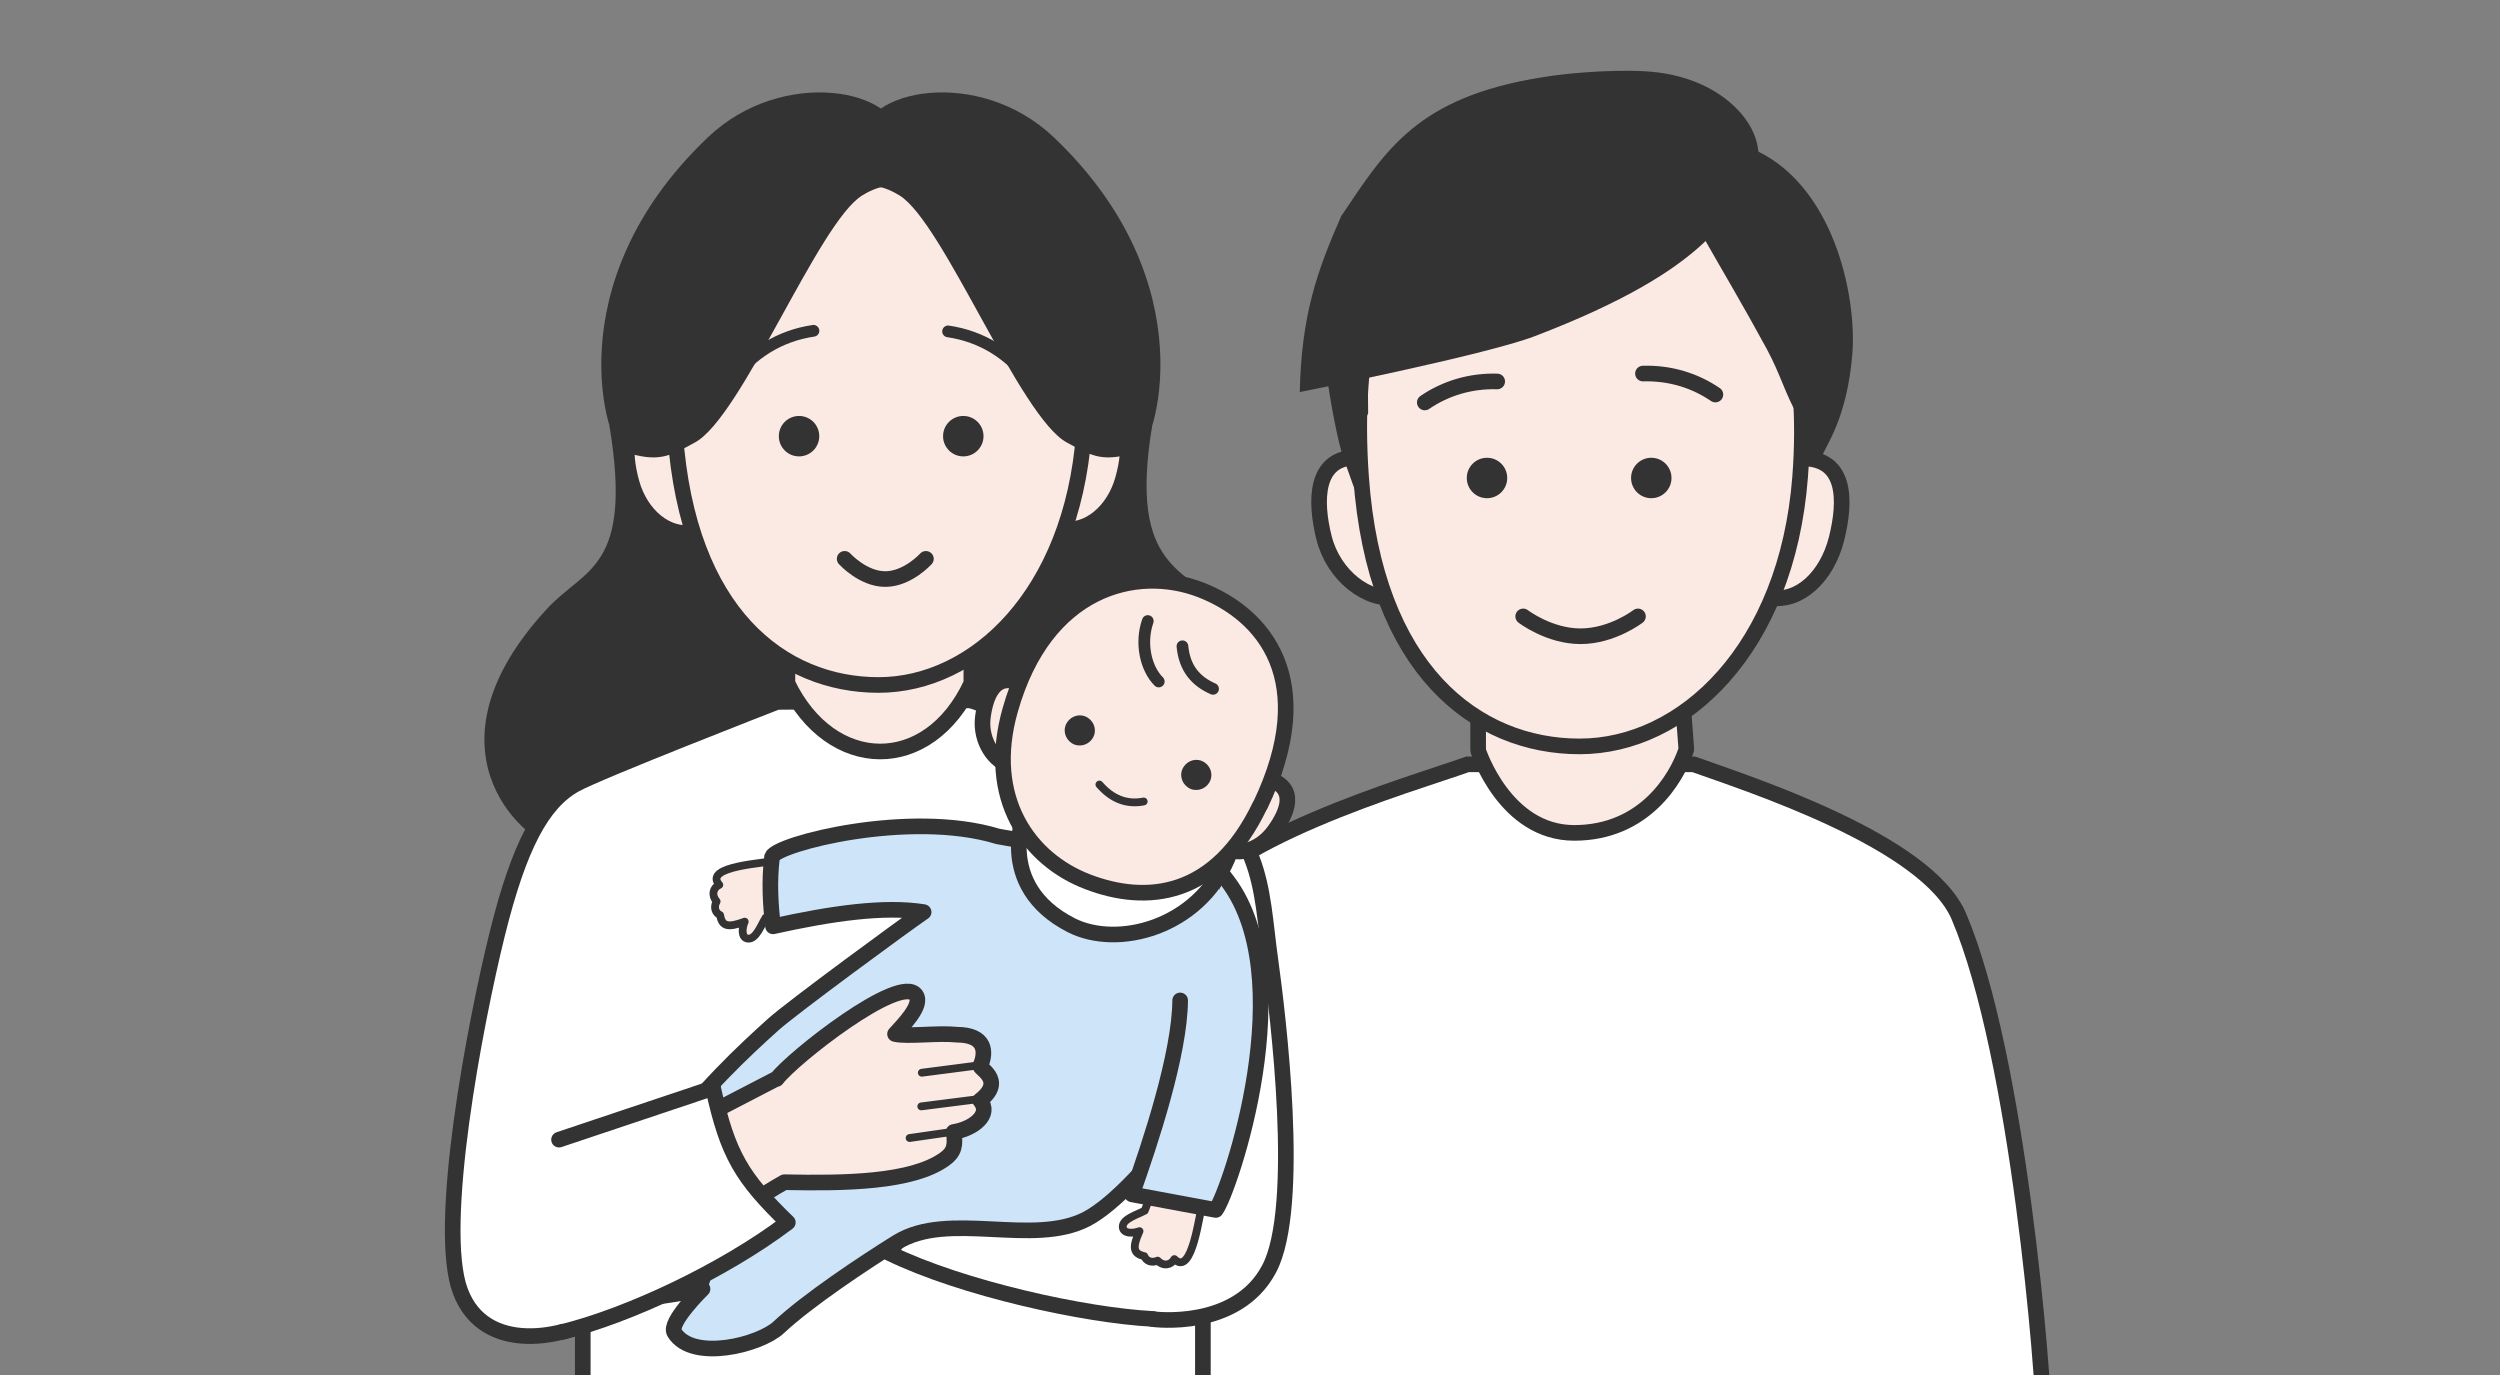 <svg width="160" height="88" viewBox="0 0 160 88" fill="none" xmlns="http://www.w3.org/2000/svg">
<rect x="0" y="0" width="160" height="88" fill="#808080" stroke="none"/>
<g clip-path="url(#clip0_759_40865)">
<path d="M130.814 91.126C130.814 88.24 129.174 67.605 125.366 58.646C123.308 53.827 111.857 50.157 108.394 48.916H93.924C90.46 50.157 77.543 53.827 75.497 58.646C71.676 67.605 70.197 88.096 70.197 91.126H130.826H130.814Z" fill="white" stroke="#333333"/>
<path d="M107.924 47.968C107.296 49.879 105.2 53.305 100.751 53.305C96.302 53.305 94.601 48.03 94.601 48.03V45.91L107.629 43.975L107.924 47.943V47.968Z" fill="#FBE9E4" stroke="#333333" stroke-linecap="round" stroke-linejoin="round"/>
<path d="M114.962 29.356C118.24 29.084 118.142 32.067 117.538 34.483C116.934 36.886 115.159 38.6 113.236 38.242" fill="#FBE9E4"/>
<path d="M114.962 29.356C118.24 29.084 118.142 32.067 117.538 34.483C116.934 36.886 115.159 38.6 113.236 38.242" stroke="#333333" stroke-miterlimit="10"/>
<path d="M86.822 29.282C84.172 29.27 84.135 32.019 84.739 34.422C85.343 36.825 87.537 38.563 89.46 38.206" fill="#FBE9E4"/>
<path d="M86.822 29.282C84.172 29.27 84.135 32.019 84.739 34.422C85.343 36.825 87.537 38.563 89.46 38.206" stroke="#333333" stroke-miterlimit="10"/>
<path d="M87.107 30.515C87.982 42.877 94.478 47.77 101.097 47.77C107.715 47.77 114.359 41.559 115.209 30.515C116.38 15.194 108.27 8.785 101.097 8.785C93.923 8.785 85.936 13.826 87.107 30.515Z" fill="#FBE9E4" stroke="#333333" stroke-linecap="round" stroke-linejoin="round"/>
<path d="M90.568 9.437C85.576 11.47 84.8 23.093 84.862 23.623C85.194 26.211 85.712 28.516 85.922 29.12C86.156 29.798 87.019 32.362 87.216 32.423C87.413 32.497 86.858 27.641 87.561 26.458C87.524 23.192 87.561 22.736 87.561 20.924C87.561 20.012 89.274 17.041 89.434 15.562" fill="#333333"/>
<path d="M107.47 11.718C107.618 13.197 110.07 16.797 113.078 22.343C113.941 23.945 114.298 25.301 115.001 26.484C115.703 27.668 115.752 29.529 115.95 29.455C116.147 29.381 116.406 29.812 116.64 29.134C116.862 28.506 118.217 26.756 118.55 22.651C118.846 18.966 117.355 11.645 112.005 9.463L107.47 11.731V11.718Z" fill="#333333"/>
<path d="M97.484 39.45C97.484 39.45 99.136 40.72 101.157 40.72C103.179 40.72 104.83 39.45 104.83 39.45" stroke="#333333" stroke-linecap="round" stroke-linejoin="round"/>
<path d="M85.871 13.752C84.269 17.4 83.296 20.161 83.185 25.091C83.185 25.091 95.017 22.737 98.222 21.517C109.783 17.092 110.572 13.641 112.445 11.152L111.533 12.101C112.297 11.534 112.642 10.498 112.519 9.549C112.396 8.6 111.89 7.737 111.237 7.047C109.906 5.642 107.996 4.865 106.061 4.631C104.125 4.385 100.576 4.619 98.665 4.952C90.715 6.221 88.694 9.586 85.884 13.764L85.871 13.752Z" fill="#333333"/>
<path d="M95.821 24.413C94.095 24.364 92.505 24.857 91.186 25.757" stroke="#333333" stroke-miterlimit="10" stroke-linecap="round"/>
<path d="M105.15 23.908C106.876 23.858 108.466 24.351 109.785 25.251" stroke="#333333" stroke-miterlimit="10" stroke-linecap="round"/>
<path d="M95.168 31.885C95.883 31.885 96.462 31.306 96.462 30.591C96.462 29.876 95.883 29.297 95.168 29.297C94.453 29.297 93.874 29.876 93.874 30.591C93.874 31.306 94.453 31.885 95.168 31.885Z" fill="#333333"/>
<path d="M105.682 31.885C106.397 31.885 106.976 31.306 106.976 30.591C106.976 29.876 106.397 29.297 105.682 29.297C104.967 29.297 104.388 29.876 104.388 30.591C104.388 31.306 104.967 31.885 105.682 31.885Z" fill="#333333"/>
<path d="M73.729 27.309C72.225 36.467 75.911 36.344 78.339 38.969C86.461 47.77 80.101 53.686 77.649 54.315C70.833 56.052 69.723 53.057 65.52 48.423C61.318 43.789 57.953 46.13 60.948 43.037C63.943 39.943 69.144 37.453 68.059 28.949C66.975 20.444 61.601 19.286 61.601 19.286" fill="#333333"/>
<path d="M39.009 27.273C40.513 36.43 37.431 36.332 35.003 38.969C26.881 47.77 33.24 53.686 35.693 54.315C42.509 56.052 43.618 53.057 47.821 48.423C52.024 43.789 55.389 46.13 52.394 43.037C49.399 39.943 44.198 37.453 45.282 28.949C46.367 20.444 51.741 19.286 51.741 19.286" fill="#333333"/>
<path d="M74 63.028C74 63.028 77.266 64.618 77.266 65.579C77.266 66.541 77.722 69.93 77.266 70.177C76.81 70.423 75.491 70.411 75.368 70.46" fill="white"/>
<path d="M74 63.028C74 63.028 77.266 64.618 77.266 65.579C77.266 66.541 77.722 69.93 77.266 70.177C76.81 70.423 75.491 70.411 75.368 70.46" stroke="#333333" stroke-width="0.58" stroke-miterlimit="10" stroke-linecap="round"/>
<path d="M72.373 64.26C72.373 64.26 75.639 65.85 75.639 66.812C75.639 67.773 75.479 70.817 75.023 71.064C74.567 71.31 73.433 71.631 73.31 71.668C73.31 71.668 72.028 70.965 71.954 70.46" fill="white"/>
<path d="M72.373 64.26C72.373 64.26 75.639 65.85 75.639 66.812C75.639 67.773 75.479 70.817 75.023 71.064C74.567 71.31 73.433 71.631 73.31 71.668C73.31 71.668 72.028 70.965 71.954 70.46" stroke="#333333" stroke-width="0.58" stroke-miterlimit="10" stroke-linecap="round"/>
<path d="M70.329 65.011C70.329 65.011 73.841 66.428 73.804 67.02C73.767 67.611 73.743 70.212 73.102 70.348C72.461 70.483 70.415 70.606 70.02 70.138C69.626 69.67 69.207 68.647 69.367 68.055" fill="white"/>
<path d="M70.329 65.011C70.329 65.011 73.841 66.428 73.804 67.02C73.767 67.611 73.743 70.212 73.102 70.348C72.461 70.483 70.415 70.606 70.02 70.138C69.626 69.67 69.207 68.647 69.367 68.055" stroke="#333333" stroke-width="0.58" stroke-miterlimit="10" stroke-linecap="round"/>
<path d="M71.413 68.081C71.413 68.081 70.168 68.241 69.662 68.081C69.157 67.921 69.182 67.872 69.108 68.032C68.997 68.241 67.999 70.509 67.013 70.719C66.026 70.928 63.524 70.99 63.524 70.99" stroke="#333333" stroke-width="0.58" stroke-linecap="round" stroke-linejoin="round"/>
<path d="M73.432 84.646C73.432 84.646 46.785 84.621 38.835 84.646C35.495 86.039 31.427 86.63 29.455 82.624C27.483 78.619 30.293 65.813 31.464 60.118C32.635 54.424 34.348 51.725 36.444 50.554C37.96 49.703 49.373 45.266 49.373 45.266L61.773 45.167C61.773 45.167 68.046 47.324 74.332 50.085C80.606 52.858 80.47 58.565 81.136 61.918C81.888 65.702 83.564 77.411 81.222 81.195C79.176 84.523 77.906 84.412 73.432 84.633V84.646Z" fill="white"/>
<path d="M76.985 81.209V92.529H37.297V81.209" fill="white"/>
<path d="M76.985 81.209V92.529H37.297V81.209" stroke="#333333" stroke-miterlimit="10"/>
<path d="M73.791 84.426C73.791 84.426 79.14 85.153 81.223 81.209C83.318 77.277 81.778 64.841 81.309 61.464C80.656 56.842 80.964 52.515 74.691 49.742C68.404 46.981 62.131 44.824 62.131 44.824" fill="white"/>
<path d="M73.791 84.426C73.791 84.426 79.14 85.153 81.223 81.209C83.318 77.277 81.778 64.841 81.309 61.464C80.656 56.842 80.964 52.515 74.691 49.742C68.404 46.981 62.131 44.824 62.131 44.824" stroke="#333333" stroke-linecap="round" stroke-linejoin="round"/>
<path d="M62.132 44.824L49.733 44.923C49.733 44.923 38.319 49.36 36.803 50.21C34.708 51.381 33.229 54.105 31.824 59.775C30.419 65.445 27.917 78.485 29.457 82.626C30.998 86.768 36.224 85.658 38.492 84.167" fill="white"/>
<path d="M62.132 44.824L49.733 44.923C49.733 44.923 38.319 49.36 36.803 50.21C34.708 51.381 33.229 54.105 31.824 59.775C30.419 65.445 27.917 78.485 29.457 82.626C30.998 86.768 36.224 85.658 38.492 84.167" stroke="#333333" stroke-linecap="round" stroke-linejoin="round"/>
<path d="M67.9 72.148L59.975 70.842C59.876 75.23 59.272 76.844 56.918 80.197C61.565 82.465 69.453 84.19 73.791 84.412" fill="white"/>
<path d="M67.9 72.148L59.975 70.842C59.876 75.23 59.272 76.844 56.918 80.197C61.565 82.465 69.453 84.19 73.791 84.412" stroke="#333333" stroke-linecap="round" stroke-linejoin="round"/>
<path d="M69.908 61.057C68.688 61.057 68.675 62.499 68.947 63.769C69.218 65.038 70.228 65.95 71.116 65.765" fill="white"/>
<path d="M62.166 43.728C59.442 49.607 53.181 49.496 50.395 43.728V40.326H62.166V43.728Z" fill="#FBE9E4" stroke="#333333" stroke-linecap="round" stroke-linejoin="round"/>
<path d="M69.476 26.362C72.533 26.128 72.434 28.642 71.867 30.676C71.3 32.709 69.648 34.152 67.861 33.843" fill="#FBE9E4"/>
<path d="M69.476 26.362C72.533 26.128 72.434 28.642 71.867 30.676C71.3 32.709 69.648 34.152 67.861 33.843" stroke="#333333" stroke-miterlimit="10"/>
<path d="M42.818 26.596C39.761 26.362 39.86 28.877 40.427 30.91C40.994 32.944 42.645 34.386 44.432 34.078" fill="#FBE9E4"/>
<path d="M42.818 26.596C39.761 26.362 39.86 28.877 40.427 30.91C40.994 32.944 42.645 34.386 44.432 34.078" stroke="#333333" stroke-miterlimit="10"/>
<path d="M43.211 27.767C44.024 39.279 50.076 43.839 56.227 43.839C62.377 43.839 68.577 38.058 69.365 27.767C70.45 13.506 62.907 7.528 56.227 7.528C49.546 7.528 42.114 12.224 43.211 27.767Z" fill="#FBE9E4" stroke="#333333" stroke-linecap="round" stroke-linejoin="round"/>
<path d="M51.139 29.209C51.854 29.209 52.433 28.63 52.433 27.915C52.433 27.2 51.854 26.621 51.139 26.621C50.424 26.621 49.845 27.2 49.845 27.915C49.845 28.63 50.424 29.209 51.139 29.209Z" fill="#333333"/>
<path d="M61.651 29.209C62.365 29.209 62.945 28.63 62.945 27.915C62.945 27.2 62.365 26.621 61.651 26.621C60.936 26.621 60.356 27.2 60.356 27.915C60.356 28.63 60.936 29.209 61.651 29.209Z" fill="#333333"/>
<path d="M54.058 35.766C54.058 35.766 55.228 37.06 56.658 37.06C58.088 37.06 59.259 35.766 59.259 35.766" stroke="#333333" stroke-linecap="round" stroke-linejoin="round"/>
<path d="M52.062 21.171C49.88 21.492 48.069 22.638 46.774 24.413" stroke="#333333" stroke-width="0.75" stroke-linecap="round" stroke-linejoin="round"/>
<path d="M60.676 21.209C62.857 21.529 64.669 22.676 65.963 24.451" stroke="#333333" stroke-width="0.75" stroke-linecap="round" stroke-linejoin="round"/>
<path d="M57.645 9.058C57.645 5.705 50.114 4.214 45.307 8.787C35.398 18.215 38.923 28.581 39.859 28.889C42.152 29.641 42.83 29.21 44.469 28.322C47.477 26.708 52.382 14.222 55.18 12.509C57.978 10.796 57.645 13.865 57.645 9.058Z" fill="#333333"/>
<path d="M55.105 9.058C55.105 5.705 62.636 4.214 67.443 8.787C77.352 18.215 73.827 28.581 72.891 28.889C70.598 29.641 69.92 29.21 68.281 28.322C65.273 26.708 60.368 14.222 57.57 12.509C54.772 10.796 55.105 13.865 55.105 9.058Z" fill="#333333"/>
<path d="M49.006 58.738C48.747 59.096 48.402 60.156 47.847 60.07C47.44 60.008 47.477 59.404 47.662 58.985C46.553 59.404 46.208 59.268 46.085 58.566C45.813 58.443 45.641 58.097 45.863 57.691C45.518 57.296 45.629 56.816 46.035 56.631C44.951 55.398 49.129 55.25 49.721 55.065L50.472 58.295L48.993 58.738H49.006Z" fill="#FBE9E4" stroke="#333333" stroke-width="0.5" stroke-linecap="round" stroke-linejoin="round"/>
<path d="M73.262 77.476C72.892 77.71 71.808 77.993 71.857 78.536C71.894 78.955 72.486 78.955 72.929 78.794C72.436 79.879 72.547 80.237 73.237 80.397C73.336 80.668 73.669 80.865 74.088 80.68C74.458 81.062 74.939 80.976 75.16 80.582C76.319 81.753 76.75 77.587 76.972 77.007L73.805 76.046L73.262 77.488V77.476Z" fill="#FBE9E4" stroke="#333333" stroke-width="0.5" stroke-linecap="round" stroke-linejoin="round"/>
<path d="M63.857 53.529C58.225 51.803 49.72 54.009 49.412 54.835C49.215 56.45 49.313 57.892 49.474 59.285C53.196 58.459 56.598 57.966 59.112 58.373C57.966 59.149 50.694 64.486 49.498 65.558C47.76 67.124 44.704 69.934 42.497 73.188C41.524 74.617 39.49 80.472 39.49 80.472C39.49 80.472 37.099 81.655 37.21 82.235C37.567 84.145 44.962 82.493 44.962 82.493C44.962 82.493 42.756 84.65 43.163 85.291C44.322 87.165 48.636 86.08 49.843 84.946C51.667 83.233 55.279 80.829 57.399 79.511C60.702 77.452 66.113 79.819 69.564 78.007C73.015 76.195 79.856 66.976 79.905 63.13C79.93 61.331 78.34 56.117 78.34 56.117L63.857 53.529Z" fill="#CDE4F9" stroke="#333333" stroke-linecap="round" stroke-linejoin="round"/>
<path d="M78.34 56.102C83.504 62.326 78.636 76.39 77.81 77.437L72.448 76.439C73.619 73.148 75.505 67.466 75.53 64.027" fill="#CDE4F9"/>
<path d="M78.34 56.102C83.504 62.326 78.636 76.39 77.81 77.437L72.448 76.439C73.619 73.148 75.505 67.466 75.53 64.027" stroke="#333333" stroke-linecap="round" stroke-linejoin="round"/>
<path d="M65.618 51.901C65.618 51.901 63.572 56.658 68.552 59.21C71.522 60.726 76.674 59.383 78.56 54.945C79.817 51.987 71.917 50.422 71.917 50.422L65.618 51.901Z" fill="white" stroke="#333333" stroke-linecap="round" stroke-linejoin="round"/>
<path d="M81.147 49.845C83.07 50.412 82.404 51.989 81.566 53.16C80.728 54.331 79.36 54.849 78.337 54.245" fill="#FBE9E4"/>
<path d="M81.147 49.845C83.07 50.412 82.404 51.989 81.566 53.16C80.728 54.331 79.36 54.849 78.337 54.245" stroke="#333333" stroke-linecap="round" stroke-linejoin="round"/>
<path d="M65.137 43.679C63.634 43.087 63.054 44.566 62.894 45.984C62.746 47.413 63.634 48.818 64.805 49.04" fill="#FBE9E4"/>
<path d="M65.137 43.679C63.634 43.087 63.054 44.566 62.894 45.984C62.746 47.413 63.634 48.818 64.805 49.04" stroke="#333333" stroke-linecap="round" stroke-linejoin="round"/>
<path d="M80.643 51.542C77.808 57.471 73.371 57.877 69.612 56.435C65.841 54.993 63.043 51.086 64.657 45.429C66.888 37.59 72.73 36.172 76.81 37.738C80.89 39.303 84.489 43.531 80.656 51.542H80.643Z" fill="#FBE9E4" stroke="#333333" stroke-linecap="round" stroke-linejoin="round"/>
<path d="M73.458 39.746C72.965 41.151 73.322 42.778 74.16 43.616" stroke="#333333" stroke-width="0.75" stroke-linecap="round" stroke-linejoin="round"/>
<path d="M75.676 41.362C75.811 42.804 76.563 43.617 77.635 44.086" stroke="#333333" stroke-width="0.75" stroke-linecap="round" stroke-linejoin="round"/>
<path d="M76.217 50.498C76.711 50.683 77.266 50.436 77.463 49.943C77.661 49.449 77.402 48.894 76.908 48.697C76.415 48.499 75.859 48.758 75.662 49.252C75.465 49.745 75.724 50.3 76.217 50.498Z" fill="#333333"/>
<path d="M68.761 47.65C69.255 47.835 69.81 47.588 70.007 47.095C70.205 46.601 69.945 46.046 69.452 45.849C68.959 45.651 68.403 45.91 68.206 46.404C68.009 46.897 68.268 47.452 68.761 47.65Z" fill="#333333"/>
<path d="M70.362 50.21C71.163 51.135 72.112 51.505 73.197 51.295" stroke="#333333" stroke-width="0.5" stroke-linecap="round" stroke-linejoin="round"/>
<path d="M52.553 72.21C49.842 73.665 48.116 75.896 47.106 76.943C46.44 77.634 44.998 82.379 44.998 82.379" fill="white"/>
<path d="M52.553 72.21C49.842 73.665 48.116 75.896 47.106 76.943C46.44 77.634 44.998 82.379 44.998 82.379" stroke="#333333" stroke-width="0.617" stroke-linecap="round" stroke-linejoin="round"/>
<path d="M49.705 69.056C50.683 67.742 57.611 62.285 58.616 63.682C59.098 64.349 57.704 65.69 57.282 66.177C58.079 66.363 60.014 66.091 61.243 66.22C63.078 66.23 63.128 67.321 62.752 68.193C62.498 68.311 64.439 69.094 62.725 70.426C63.493 71.344 62.257 72.255 61.032 72.447C61.165 73.269 61.081 73.737 60.464 74.177C58.368 75.691 54.033 75.74 50.198 75.661C44.575 78.789 43.492 82.543 40.563 82.613C40.049 77.598 41.562 73.251 41.562 73.251L49.691 69.039L49.705 69.056Z" fill="#FBE9E4" stroke="#333333" stroke-linejoin="round"/>
<path d="M58.215 72.833L61.081 72.421" stroke="#333333" stroke-width="0.5" stroke-miterlimit="10" stroke-linecap="round"/>
<path d="M58.961 70.809L62.718 70.331" stroke="#333333" stroke-width="0.5" stroke-miterlimit="10" stroke-linecap="round"/>
<path d="M58.996 68.655L62.631 68.183" stroke="#333333" stroke-width="0.5" stroke-miterlimit="10" stroke-linecap="round"/>
<path d="M35.778 72.938L45.639 69.634C46.575 73.924 47.487 75.39 50.421 78.237C46.292 81.356 40.228 84.191 36.013 85.238" fill="white"/>
<path d="M35.778 72.938L45.639 69.634C46.575 73.924 47.487 75.39 50.421 78.237C46.292 81.356 40.228 84.191 36.013 85.238" stroke="#333333" stroke-linecap="round" stroke-linejoin="round"/>
</g>
<defs>
<clipPath id="clip0_759_40865">
<rect width="160" height="88" fill="white"/>
</clipPath>
</defs>
</svg>
